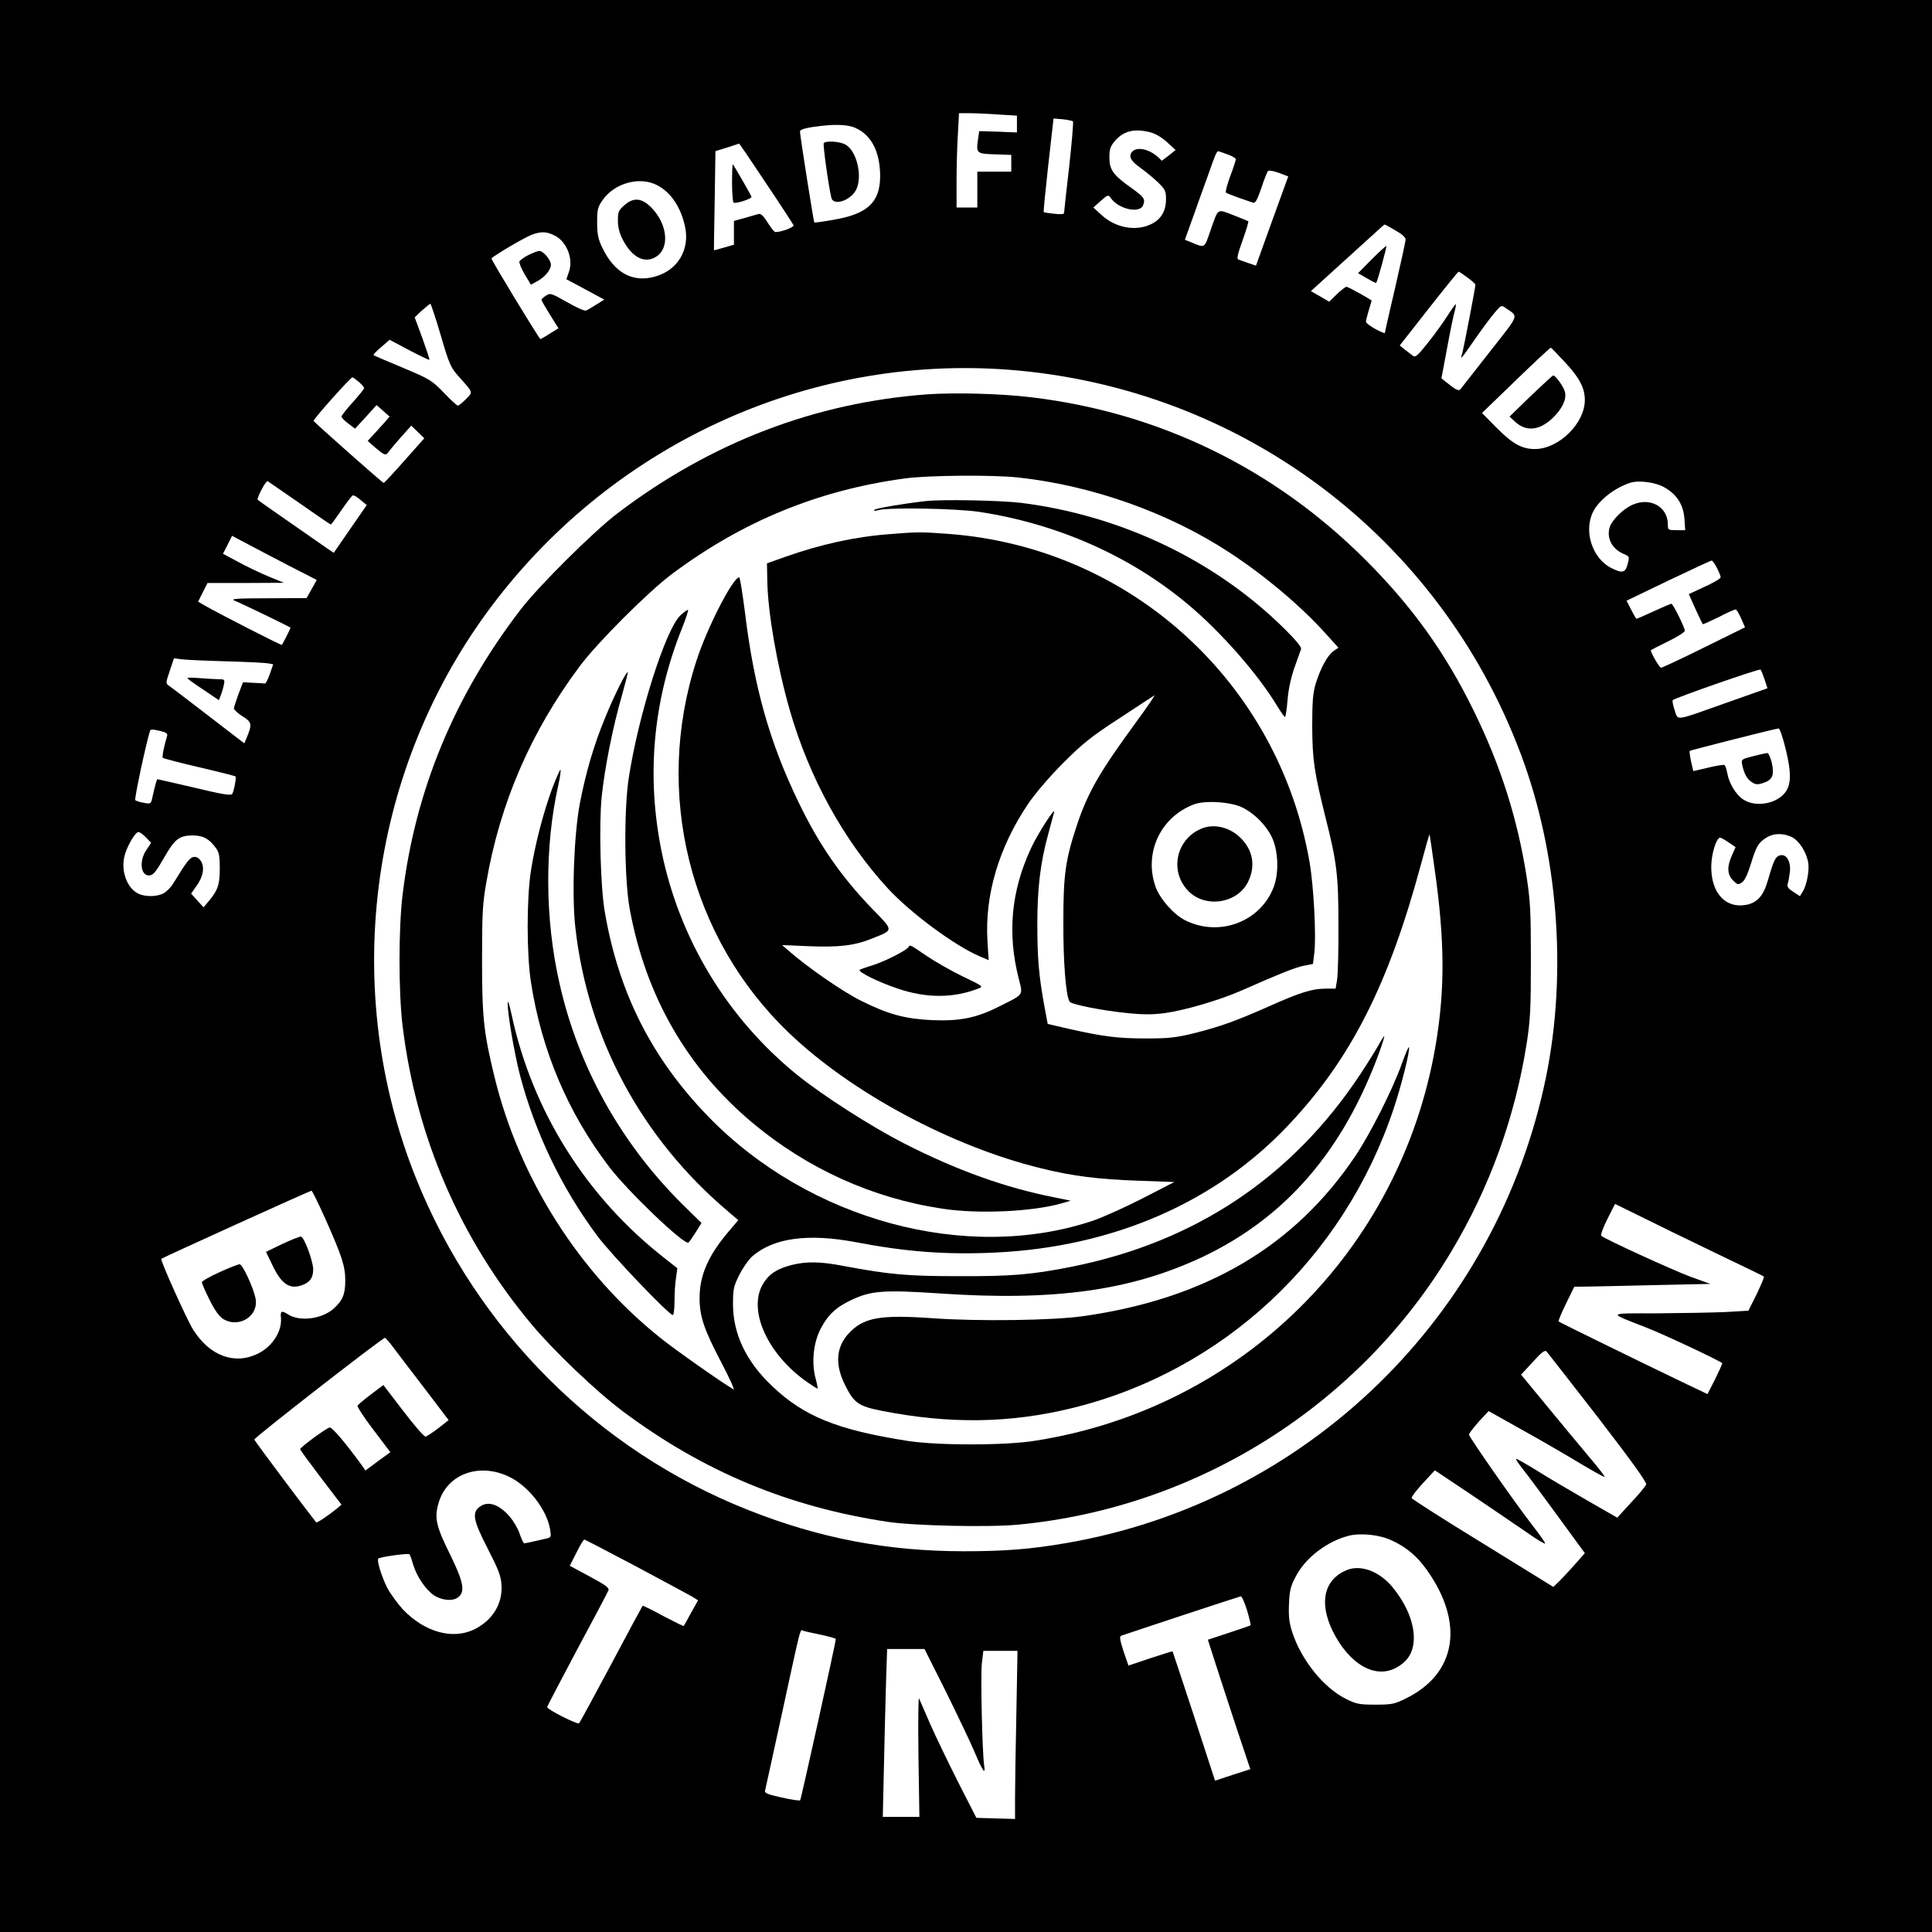 <?xml version="1.0" standalone="no"?>
<!DOCTYPE svg PUBLIC "-//W3C//DTD SVG 20010904//EN"
 "http://www.w3.org/TR/2001/REC-SVG-20010904/DTD/svg10.dtd">
<svg version="1.0" xmlns="http://www.w3.org/2000/svg"
 width="1024pt" height="1024pt" viewBox="0 0 1024 1024"
 preserveAspectRatio="xMidYMid meet">
<g transform="translate(0,1024) scale(0.1,-0.1)"
fill="#000000" stroke="none">
<path d="M0 5120 l0 -5120 5120 0 5120 0 0 5120 0 5120 -5120 0 -5120 0 0
-5120z m5293 4513 l97 -6 0 -44 0 -45 -100 4 -100 3 -6 -41 c-11 -77 -9 -79
89 -82 l87 -3 0 -44 0 -45 -90 0 -90 0 0 -95 0 -95 -55 0 -55 0 0 138 c0 75 3
188 7 250 l6 112 56 0 c31 0 100 -3 154 -7z m394 -36 c3 -4 -6 -112 -20 -239
-15 -128 -27 -238 -27 -245 0 -9 -15 -10 -52 -6 -29 3 -55 7 -56 9 -2 1 9 114
24 249 l28 247 48 -4 c27 -3 51 -8 55 -11z m-1151 -36 c84 -38 129 -128 129
-257 -1 -137 -68 -199 -248 -229 -54 -10 -100 -16 -101 -14 -4 5 -76 462 -76
482 0 9 22 17 68 24 110 16 183 15 228 -6z m1560 -22 c28 -7 62 -27 90 -53
l45 -41 -36 -29 -37 -28 -21 20 c-48 43 -113 56 -137 27 -20 -24 -7 -48 45
-85 27 -19 69 -54 92 -76 39 -38 43 -46 43 -90 0 -64 -28 -110 -83 -134 -80
-37 -185 -17 -258 50 l-44 40 39 35 c38 33 40 34 53 16 41 -60 155 -85 172
-38 12 32 6 42 -64 92 -95 67 -115 96 -115 160 0 46 5 59 31 90 45 51 102 65
185 44z m-2036 -270 c78 -116 143 -216 146 -223 4 -10 -64 -36 -96 -36 -6 0
-24 23 -41 50 -22 35 -36 49 -48 46 -9 -3 -42 -12 -73 -21 l-58 -16 0 -63 0
-63 -52 -15 c-29 -9 -53 -15 -54 -14 0 0 1 119 4 263 l4 262 62 19 c33 11 62
20 63 21 2 1 66 -94 143 -210z m2453 150 c20 -7 37 -18 37 -24 0 -5 -13 -46
-30 -90 -16 -44 -26 -82 -22 -86 4 -3 34 -15 67 -27 33 -11 67 -23 76 -26 12
-5 21 11 44 76 15 46 31 87 36 92 4 4 29 0 57 -10 l50 -19 -86 -237 -85 -236
-41 14 c-23 8 -46 16 -53 19 -9 3 -2 32 23 101 19 53 33 99 30 101 -2 2 -38
17 -80 33 -88 33 -77 41 -122 -87 -31 -90 -27 -88 -101 -57 l-33 13 46 128
c25 70 59 166 76 212 46 131 48 133 61 128 6 -2 29 -10 50 -18z m-3031 -160
c73 -37 127 -117 149 -221 26 -120 -38 -229 -156 -263 -121 -36 -220 19 -284
155 -21 44 -26 70 -26 132 0 69 3 80 30 119 63 89 195 125 287 78z m3914 -240
c34 -19 54 -37 54 -48 0 -10 -25 -124 -55 -254 -30 -129 -55 -238 -55 -242 0
-3 -22 6 -50 21 -27 15 -50 32 -50 39 0 7 7 34 15 61 8 27 15 50 15 50 0 5
-124 74 -133 74 -6 0 -29 -18 -52 -40 l-40 -39 -48 28 -49 28 153 139 c85 77
172 156 194 176 22 21 42 38 44 38 2 0 28 -14 57 -31z m-4459 -26 c65 -30 103
-123 79 -192 l-14 -41 101 -54 100 -54 -42 -26 c-23 -15 -48 -30 -56 -32 -7
-3 -52 17 -100 45 -83 47 -89 49 -111 34 -13 -8 -24 -18 -24 -22 0 -4 20 -39
45 -79 l45 -72 -47 -29 c-26 -17 -48 -29 -49 -28 -17 18 -262 422 -259 427 8
13 178 113 214 126 49 18 77 17 118 -3z m4841 -224 c23 -17 42 -34 42 -38 0
-15 -60 -326 -69 -361 -12 -41 -15 -45 79 90 33 47 75 103 94 125 32 38 34 39
57 22 68 -47 76 -27 -82 -228 -79 -101 -149 -190 -155 -198 -12 -16 -22 -12
-82 36 l-22 18 30 160 c16 88 34 175 40 194 5 19 8 36 6 38 -2 2 -21 -25 -43
-59 -22 -35 -69 -100 -104 -144 -54 -68 -67 -80 -80 -70 -8 6 -28 21 -43 33
l-27 22 153 195 c84 107 155 195 159 196 3 0 24 -14 47 -31z m-5442 -306 c45
-154 53 -171 94 -217 80 -90 78 -82 40 -121 -19 -19 -38 -35 -43 -35 -5 0 -39
31 -75 69 -64 66 -74 72 -217 132 -82 34 -152 64 -155 67 -3 2 15 21 40 42
l45 39 104 -55 c57 -30 105 -53 107 -51 2 2 -15 53 -37 114 l-41 111 38 36
c22 19 42 36 45 36 3 0 28 -75 55 -167z m5957 -141 c78 -83 107 -138 107 -202
0 -124 -138 -260 -265 -260 -69 0 -119 28 -205 115 l-75 76 180 174 c99 96
182 173 185 172 3 -1 36 -35 73 -75z m-2942 -42 c1227 -96 2276 -883 2709
-2035 198 -525 247 -1157 135 -1710 -259 -1273 -1271 -2256 -2546 -2474 -187
-32 -323 -43 -539 -43 -406 0 -768 69 -1145 219 -797 315 -1438 955 -1760
1758 -397 990 -255 2132 373 2995 645 885 1695 1373 2773 1290z m-3448 -65
c15 -13 27 -28 27 -32 0 -5 -27 -38 -60 -75 -33 -36 -60 -71 -60 -76 0 -5 16
-22 36 -37 l36 -27 57 62 57 63 34 -30 35 -31 -25 -29 c-13 -15 -40 -44 -58
-64 l-33 -36 42 -37 c49 -41 53 -43 71 -18 7 10 37 45 65 77 l53 59 34 -33 35
-34 -105 -118 c-58 -66 -108 -119 -110 -119 -6 0 -368 321 -372 329 -3 8 196
231 206 231 4 0 19 -12 35 -25z m-318 -640 c90 -63 166 -115 168 -115 3 0 28
34 56 75 28 41 55 76 60 79 4 3 23 -7 41 -23 l34 -28 -88 -127 -87 -126 -27
18 c-15 10 -103 72 -197 137 -93 65 -174 121 -179 126 -7 6 41 99 52 99 1 0
76 -52 167 -115z m7240 80 c64 -37 98 -92 103 -166 l4 -59 -46 0 c-45 0 -46 1
-46 30 0 93 -91 145 -184 106 -51 -21 -114 -83 -125 -123 -16 -57 14 -113 75
-139 31 -13 31 -14 21 -54 -13 -47 -28 -50 -88 -20 -101 52 -147 198 -94 300
32 61 113 124 195 151 46 15 137 3 185 -26z m-7208 -457 l62 -32 -27 -48 -27
-48 -205 -1 c-156 0 -199 -3 -180 -11 63 -27 300 -142 300 -145 0 -4 -41 -86
-46 -91 -3 -4 -352 175 -411 210 l-33 19 25 50 25 49 203 0 202 1 -80 33 c-44
18 -117 53 -161 77 l-82 44 24 47 24 48 163 -86 c89 -47 190 -99 224 -116z
m7483 32 c11 -21 20 -44 20 -50 0 -6 -38 -29 -85 -50 l-84 -39 35 -78 c20 -43
37 -79 39 -81 2 -2 39 15 84 37 44 23 85 41 90 41 4 0 18 -21 29 -47 l21 -48
-217 -107 c-119 -59 -222 -107 -228 -107 -8 -1 -54 78 -54 92 0 2 41 23 90 47
50 24 90 50 90 57 0 17 -63 143 -71 143 -4 0 -46 -18 -94 -40 -48 -22 -89 -40
-91 -40 -2 0 -15 22 -28 48 l-25 48 222 107 c122 58 225 106 229 106 4 1 17
-17 28 -39z m-7905 -495 c110 -3 212 -8 227 -11 l26 -5 -18 -52 c-10 -29 -22
-51 -26 -50 -5 1 -33 3 -63 4 l-53 3 -24 -63 c-13 -35 -24 -69 -24 -76 0 -7
21 -26 46 -42 49 -30 51 -42 22 -112 l-13 -31 -190 146 c-104 80 -198 152
-209 159 -18 13 -18 15 4 80 l22 66 37 -5 c20 -3 126 -8 236 -11z m8158 -97
l15 -46 -215 -76 c-285 -101 -257 -97 -277 -40 -9 26 -13 50 -10 53 11 12 459
168 465 162 4 -3 13 -27 22 -53z m-8467 -297 c-17 -57 -28 -113 -23 -118 4 -3
91 -26 194 -50 103 -24 189 -46 191 -48 6 -5 -8 -78 -17 -93 -6 -10 -50 -3
-200 33 -106 25 -195 45 -197 45 -3 0 -14 -39 -28 -104 -6 -26 -9 -28 -44 -21
-20 3 -41 10 -45 14 -6 6 56 296 78 367 2 9 16 9 49 1 35 -8 45 -14 42 -26z
m8579 -73 c30 -125 29 -184 -2 -227 -46 -62 -159 -82 -224 -38 -39 26 -75 86
-84 139 -4 21 -10 40 -15 43 -4 3 -43 -3 -87 -14 l-78 -18 -12 51 c-6 28 -9
53 -7 56 5 4 449 117 471 119 6 1 22 -46 38 -111z m-8691 -467 l27 -28 -25
-38 c-39 -56 -31 -135 13 -135 23 0 36 16 86 103 51 89 77 109 145 109 56 0
87 -16 124 -66 17 -23 21 -42 21 -109 0 -87 -11 -117 -60 -175 l-26 -31 -33
36 -33 37 27 38 c37 50 46 102 25 134 -11 17 -24 24 -38 22 -21 -3 -38 -25
-106 -136 -12 -22 -36 -46 -51 -55 -35 -21 -102 -22 -140 -2 -56 29 -89 117
-71 194 11 50 57 131 75 131 7 0 25 -13 40 -29z m8722 3 c39 -19 78 -79 88
-136 7 -41 -8 -122 -30 -155 l-14 -23 -35 23 c-27 17 -34 27 -30 42 4 11 9 40
12 65 6 55 -20 97 -54 86 -23 -7 -32 -26 -63 -133 -23 -80 -56 -118 -115 -129
-109 -20 -185 62 -185 201 0 68 27 155 47 155 5 0 25 -11 45 -25 l37 -25 -19
-43 c-27 -59 -26 -102 5 -133 24 -24 28 -25 48 -11 14 9 30 43 48 101 29 94
39 110 84 138 37 22 86 23 131 2z m-7772 -2023 c89 -200 106 -252 106 -328 0
-74 -14 -107 -64 -151 -62 -54 -180 -68 -240 -28 -33 21 -41 18 -37 -17 7 -72
-44 -153 -121 -191 -124 -62 -256 -13 -344 126 -34 54 -176 370 -169 376 6 6
786 360 796 361 3 1 36 -66 73 -148z m7526 -258 c52 -25 97 -47 99 -49 3 -3
-15 -44 -38 -93 l-44 -88 -120 -7 c-66 -3 -229 -6 -361 -7 -273 0 -268 6 -61
-75 93 -36 386 -174 403 -189 2 -2 -15 -39 -37 -84 l-41 -80 -132 63 c-223
107 -652 317 -657 322 -3 2 15 45 39 94 l44 90 81 1 c44 1 206 4 360 8 l280 6
-105 38 c-94 35 -453 199 -473 217 -5 4 10 44 32 88 l41 81 297 -146 c164 -80
341 -165 393 -190z m-7169 -420 c20 -27 95 -125 167 -219 l130 -171 -55 -43
c-30 -23 -61 -43 -68 -44 -8 0 -61 61 -118 136 l-105 137 -65 -49 c-36 -27
-68 -54 -72 -60 -3 -5 34 -63 84 -128 l90 -119 -66 -48 -66 -49 -18 26 c-88
121 -158 203 -171 202 -16 -1 -156 -104 -157 -115 -1 -3 49 -71 109 -150 l110
-144 -27 -23 c-45 -36 -103 -75 -107 -71 -45 56 -327 432 -328 439 -3 9 676
537 692 539 3 1 22 -20 41 -46z m6389 -376 c181 -235 259 -344 255 -355 -3 -9
-39 -53 -80 -96 l-73 -80 -164 94 c-89 51 -209 122 -266 158 -57 35 -105 62
-107 60 -2 -2 15 -28 39 -58 24 -30 107 -142 185 -249 l141 -193 -59 -67 c-32
-36 -70 -76 -84 -89 l-24 -23 -374 231 c-206 126 -376 235 -377 240 -2 6 25
41 60 79 l63 68 190 -127 c104 -70 236 -160 293 -199 56 -40 102 -67 102 -62
0 5 -32 51 -72 102 -90 116 -330 460 -332 475 -1 5 23 36 51 68 l53 57 182
-102 c101 -56 238 -136 306 -177 68 -41 125 -72 127 -70 3 2 -37 53 -88 113
-50 60 -151 181 -223 269 l-132 160 62 67 c46 51 64 65 73 56 6 -7 129 -164
273 -350z m-5774 -313 c105 -49 203 -176 220 -282 6 -37 4 -41 -17 -46 -60
-14 -115 -26 -121 -26 -3 0 -14 22 -23 49 -8 26 -32 67 -51 90 -60 70 -120 89
-165 52 -38 -31 -29 -73 47 -221 55 -107 69 -142 72 -189 7 -101 -47 -189
-144 -237 -115 -56 -263 -15 -378 105 -29 32 -68 85 -85 118 -29 59 -55 143
-46 152 9 9 160 30 165 23 4 -4 12 -27 19 -52 18 -62 65 -133 109 -164 45 -30
106 -35 134 -9 34 30 23 82 -46 223 -75 151 -85 195 -61 275 44 151 212 214
371 139z m4679 -338 c78 -35 136 -84 189 -159 199 -281 155 -548 -112 -679
-61 -30 -74 -33 -162 -33 -85 0 -101 3 -155 30 -120 59 -240 209 -287 358 -15
47 -19 82 -16 147 3 73 9 94 38 148 51 97 165 183 278 212 64 16 163 6 227
-24z m-4006 -137 c146 -78 281 -151 299 -161 l32 -20 -37 -66 c-20 -37 -37
-68 -39 -70 -1 -2 -50 22 -109 53 -58 32 -108 56 -109 54 -2 -2 -77 -141 -166
-309 -90 -168 -166 -309 -171 -314 -7 -8 -169 73 -169 86 0 4 72 141 159 305
88 164 163 305 166 314 5 13 -17 29 -99 73 l-106 57 35 69 c19 39 38 70 42 70
4 0 126 -64 272 -141z m3241 -235 c12 -41 20 -77 19 -78 -2 -2 -54 -20 -115
-40 l-112 -37 44 -137 c24 -75 75 -230 112 -343 l69 -206 -93 -30 -94 -31
-111 341 c-62 188 -113 343 -114 344 -1 2 -54 -15 -118 -36 l-116 -39 -26 76
c-19 58 -22 78 -13 82 60 21 626 208 634 209 6 1 21 -33 34 -75z m-2257 -129
c42 -9 77 -19 77 -22 0 -18 -184 -849 -189 -855 -3 -3 -48 3 -99 15 -74 16
-91 24 -87 36 2 9 43 194 90 411 106 487 94 442 114 436 9 -3 51 -12 94 -21z
m661 -302 c62 -126 130 -268 151 -318 45 -107 60 -126 51 -70 -10 73 -19 469
-12 538 l8 67 90 0 91 0 -6 -332 c-4 -182 -7 -382 -7 -445 l0 -114 -102 3
-103 3 -97 190 c-53 105 -120 244 -149 310 -28 66 -55 126 -58 133 -4 7 -5
-131 -3 -307 l5 -321 -97 0 -97 0 6 263 c3 144 8 344 11 445 l6 182 99 0 99 0
114 -227z"/>
<path d="M4366 9481 c-5 -7 24 -218 40 -288 9 -46 100 -18 131 40 37 71 4 210
-58 242 -31 16 -105 20 -113 6z"/>
<path d="M3880 9272 c0 -55 4 -103 8 -106 12 -7 97 20 95 31 -2 9 -91 163 -99
172 -2 2 -4 -41 -4 -97z"/>
<path d="M3308 9151 c-30 -26 -33 -35 -33 -83 1 -39 9 -67 30 -106 48 -88 113
-120 172 -83 73 45 62 170 -22 258 -53 55 -97 59 -147 14z"/>
<path d="M7271 8866 l-73 -74 47 -27 c25 -15 47 -26 49 -24 7 7 57 191 54 195
-2 2 -37 -30 -77 -70z"/>
<path d="M2802 8889 c-24 -12 -46 -28 -49 -35 -2 -7 10 -38 28 -68 l33 -55 29
16 c43 22 77 62 77 90 0 25 -40 73 -62 73 -7 0 -33 -10 -56 -21z"/>
<path d="M8113 8141 l-112 -109 28 -26 c59 -56 131 -49 202 20 50 49 72 96 64
135 -6 28 -50 89 -63 89 -4 -1 -57 -50 -119 -109z"/>
<path d="M4915 8150 c-596 -44 -1147 -255 -1640 -629 -126 -95 -419 -386 -515
-511 -350 -455 -559 -958 -626 -1511 -22 -179 -22 -519 0 -698 72 -589 305
-1128 684 -1581 118 -141 341 -354 484 -461 426 -318 874 -505 1402 -585 141
-21 533 -30 692 -15 950 90 1810 632 2297 1449 204 341 337 711 399 1103 19
125 22 182 22 439 0 257 -3 314 -22 439 -49 314 -139 595 -282 886 -150 306
-325 550 -570 795 -485 486 -1094 783 -1772 864 -163 20 -404 26 -553 16z
m483 -441 c389 -42 795 -186 1116 -396 189 -123 382 -286 513 -432 l67 -74
-28 -19 c-31 -24 -67 -89 -93 -173 -14 -48 -18 -92 -18 -225 1 -178 10 -239
70 -481 61 -240 69 -309 69 -574 1 -132 -3 -261 -7 -287 l-8 -48 -53 0 c-70 0
-135 -20 -296 -92 -178 -79 -261 -109 -400 -144 -99 -24 -134 -28 -255 -28
-152 0 -227 10 -406 50 l-116 27 -17 91 c-30 163 -38 258 -38 436 0 193 16
327 58 480 14 52 28 104 31 115 8 33 -87 -114 -122 -190 -106 -227 -127 -453
-65 -694 22 -88 29 -79 -105 -146 -121 -61 -208 -78 -355 -72 -143 7 -230 30
-375 102 -97 48 -283 176 -390 270 l-30 26 140 -6 c159 -7 246 3 338 41 115
46 115 39 1 156 -166 172 -283 340 -393 569 -152 315 -235 608 -283 1007 -13
100 -26 182 -30 182 -33 0 -170 -266 -227 -443 -227 -699 -37 -1466 489 -1970
331 -318 866 -605 1341 -720 165 -41 306 -58 512 -65 l191 -7 -169 -87 c-94
-48 -212 -101 -262 -118 -670 -224 -1505 2 -2039 552 -300 309 -476 658 -549
1088 -22 129 -31 456 -16 606 15 149 59 371 106 533 19 68 34 126 32 128 -7 6
-74 -128 -120 -242 -60 -145 -102 -289 -134 -455 -31 -165 -43 -492 -23 -661
67 -586 351 -1112 809 -1500 l54 -46 -55 -65 c-103 -122 -149 -226 -150 -343
-1 -98 21 -167 114 -344 44 -84 74 -150 66 -145 -58 33 -311 211 -388 273
-429 342 -748 845 -879 1383 -58 238 -66 317 -66 623 0 244 3 297 23 410 72
418 236 797 494 1143 93 125 365 397 490 490 375 280 776 444 1233 506 122 17
470 20 603 5z m2206 -2076 c54 -380 55 -639 5 -934 -185 -1087 -1031 -1924
-2121 -2095 -159 -26 -518 -26 -678 -1 -371 58 -550 130 -718 291 -137 129
-206 275 -207 431 0 82 3 96 33 157 18 36 49 81 69 99 113 98 296 123 550 75
265 -51 479 -67 735 -55 628 29 1173 266 1561 680 327 347 527 742 698 1376
24 89 44 161 46 160 1 -1 13 -84 27 -184z"/>
<path d="M4905 7584 c-128 -15 -262 -38 -270 -46 -6 -6 1 -7 20 -2 58 16 413
9 535 -9 414 -63 799 -233 1105 -489 175 -146 372 -370 475 -541 19 -31 37
-57 41 -57 3 0 9 39 13 86 4 56 17 117 36 173 17 47 33 93 36 101 3 10 -28 48
-88 107 -365 362 -867 602 -1398 668 -111 13 -417 19 -505 9z"/>
<path d="M4715 7409 c-185 -14 -365 -54 -555 -121 l-95 -34 2 -96 c3 -167 52
-448 119 -682 103 -358 285 -689 519 -944 120 -130 354 -304 488 -361 l47 -20
-6 97 c-16 247 60 502 217 734 38 55 113 143 184 214 102 102 146 138 295 235
96 63 181 119 188 123 7 4 -36 -59 -96 -141 -194 -265 -255 -371 -313 -543
-62 -187 -73 -263 -73 -515 -1 -212 13 -392 33 -424 9 -15 177 -48 309 -61 81
-8 132 -8 193 0 110 15 293 69 409 120 211 93 280 120 328 131 l51 10 7 57
c11 88 -3 355 -25 482 -165 953 -949 1667 -1911 1740 -147 11 -167 11 -315 -1z
m1870 -1449 c63 -31 124 -92 155 -155 35 -71 40 -189 11 -266 -70 -185 -288
-267 -469 -177 -62 31 -136 116 -158 180 -62 179 28 369 205 435 59 22 196 13
256 -17z"/>
<path d="M6370 5849 c-134 -54 -173 -221 -76 -327 87 -96 259 -74 319 40 44
86 29 174 -41 240 -56 54 -137 73 -202 47z"/>
<path d="M3606 6978 c-78 -74 -221 -523 -273 -858 -27 -173 -24 -543 5 -700
85 -460 304 -841 650 -1131 291 -243 634 -399 1005 -455 193 -30 484 -16 637
29 l45 13 -88 18 c-261 52 -510 141 -792 284 -176 90 -431 253 -570 365 -370
300 -625 721 -719 1187 -81 401 -44 798 108 1178 21 52 35 96 33 99 -3 2 -21
-10 -41 -29z"/>
<path d="M2926 6059 c-47 -129 -90 -294 -112 -434 -23 -149 -23 -441 0 -590
56 -363 196 -693 415 -980 99 -130 397 -415 420 -401 4 3 21 27 38 54 l31 50
-100 98 c-328 325 -554 731 -653 1174 -77 339 -79 721 -6 1048 10 45 15 82 11
82 -3 0 -23 -46 -44 -101z"/>
<path d="M4815 5220 c-11 -18 -130 -78 -190 -96 -33 -10 -64 -21 -68 -24 -12
-11 100 -66 202 -100 150 -51 293 -51 425 0 29 11 29 12 -80 64 -60 29 -146
78 -192 109 -91 62 -88 61 -97 47z"/>
<path d="M2691 4920 c-1 -52 35 -261 64 -375 80 -306 222 -603 412 -857 72
-97 379 -418 399 -418 5 0 9 33 9 73 0 39 3 95 8 123 l7 52 -67 53 c-415 323
-703 782 -812 1294 -13 59 -20 78 -20 55z"/>
<path d="M7306 4700 c-15 -27 -58 -96 -95 -152 -362 -548 -876 -891 -1531
-1022 -211 -42 -318 -51 -600 -50 -273 0 -367 9 -608 54 -124 24 -198 25 -277
5 -80 -21 -120 -48 -152 -102 -81 -139 27 -375 239 -521 26 -18 49 -32 51 -32
2 0 -2 24 -10 53 -23 85 -12 192 28 267 39 73 82 113 164 151 102 48 172 53
458 34 618 -43 1026 15 1407 196 438 210 740 561 931 1083 16 44 27 81 26 83
-2 2 -16 -19 -31 -47z"/>
<path d="M7430 4602 c-49 -137 -166 -369 -245 -487 -322 -481 -794 -759 -1445
-851 -159 -23 -558 -28 -796 -11 -282 20 -369 4 -448 -83 -64 -71 -71 -161
-19 -267 49 -100 72 -116 198 -141 357 -70 675 -66 1004 14 801 195 1443 793
1708 1589 41 122 87 307 81 324 -2 6 -19 -34 -38 -87z"/>
<path d="M995 6643 c6 -6 45 -34 88 -62 l77 -52 11 28 c6 15 13 40 16 56 5 25
3 27 -28 27 -19 0 -65 3 -104 6 -46 4 -67 3 -60 -3z"/>
<path d="M9292 6232 c-60 -15 -63 -17 -59 -41 10 -50 26 -80 51 -96 21 -14 31
-15 61 -5 50 16 60 41 46 107 -7 29 -18 52 -24 52 -7 -1 -41 -8 -75 -17z"/>
<path d="M1497 3647 l-87 -42 34 -71 c48 -101 92 -130 159 -105 41 16 57 39
57 84 -1 44 -47 169 -65 173 -5 1 -49 -16 -98 -39z"/>
<path d="M1163 3497 c-51 -23 -93 -47 -93 -53 0 -6 18 -49 41 -94 28 -56 51
-88 72 -101 85 -51 191 17 171 111 -12 58 -69 180 -84 179 -8 0 -57 -19 -107
-42z"/>
<path d="M7140 1919 c-122 -49 -151 -172 -76 -325 88 -177 228 -256 340 -191
50 28 76 64 86 115 16 89 -22 200 -104 303 -69 88 -170 128 -246 98z"/>
</g>
</svg>
